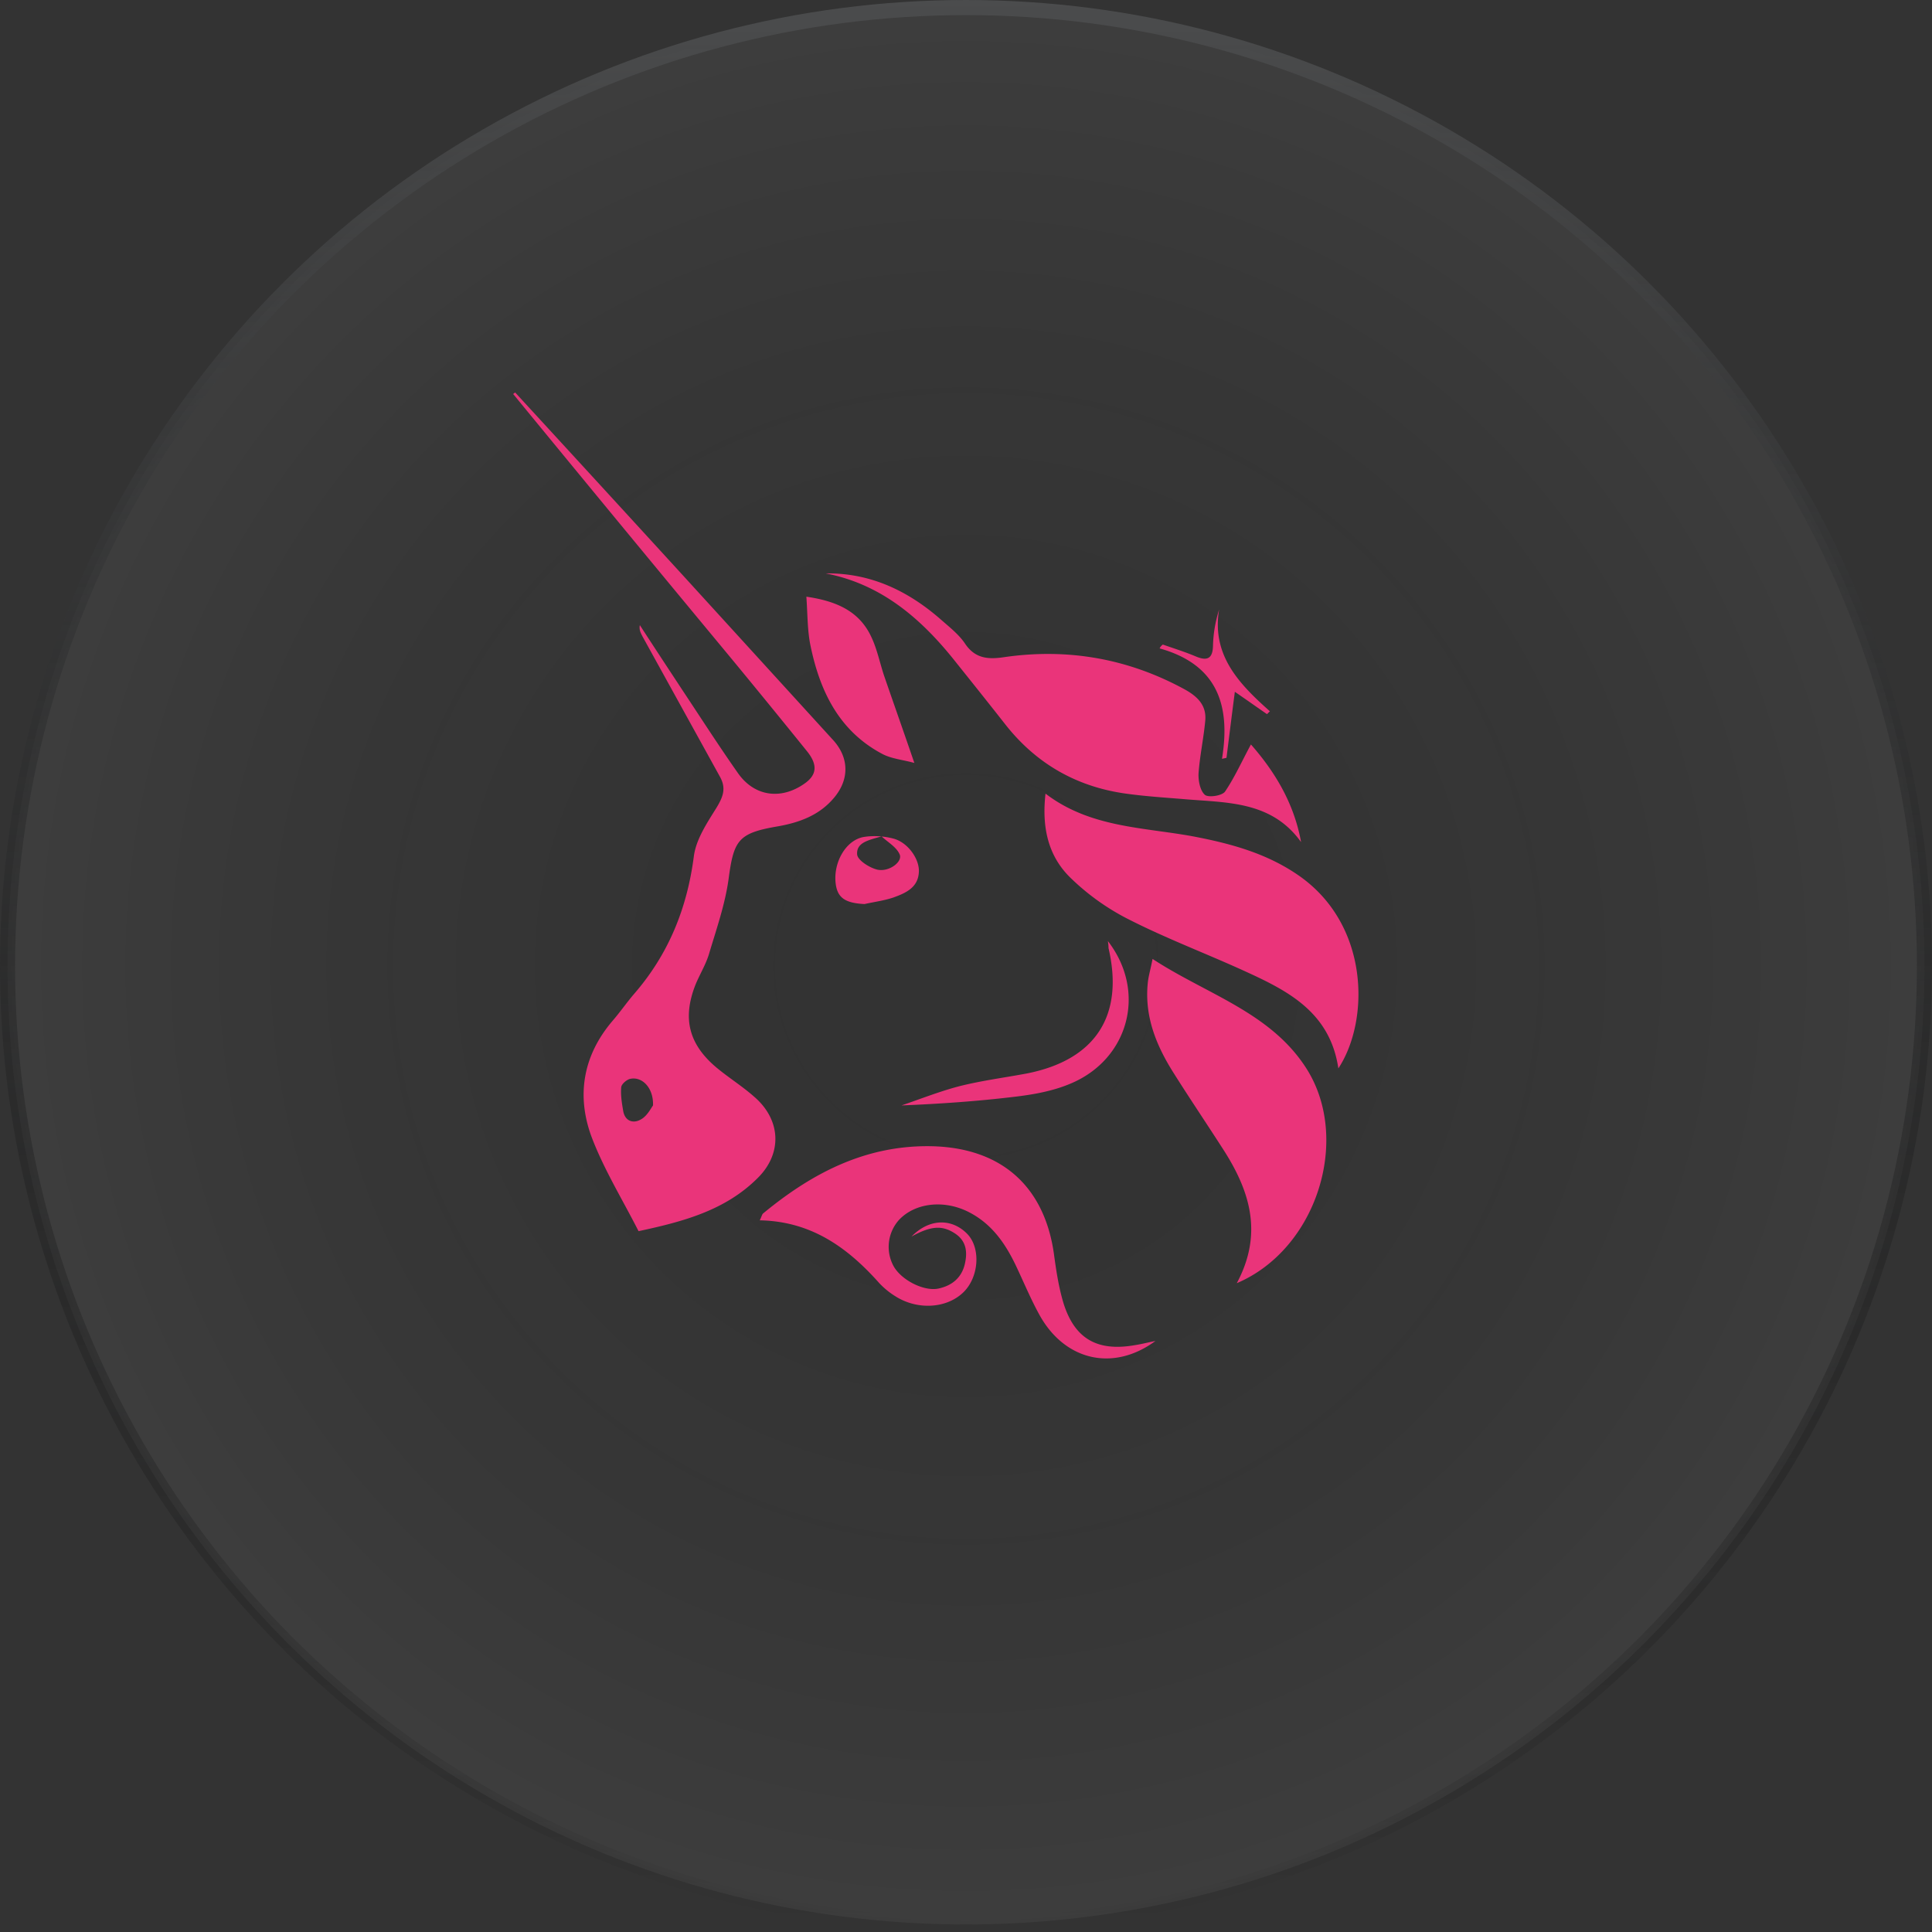 <svg xmlns="http://www.w3.org/2000/svg" width="64" height="64" fill="none" viewBox="0 0 64 64">
  <rect x="0" y="0" width="64" height="64" fill="#333333" stroke="none"/>
  <circle cx="32" cy="32" r="31.75" fill="url(#a)" fill-opacity=".05" stroke="url(#b)" stroke-width=".5"/>
  <path fill="#EA347A" d="M17.064 13a2853.57 2853.57 0 0 1 5.654 6.164l4.888 5.36c.522.581.532 1.29.032 1.892-.49.592-1.16.835-1.895.962-1.289.222-1.438.455-1.608 1.745-.118.846-.405 1.66-.65 2.484-.106.35-.309.677-.447 1.015-.437 1.11-.224 1.967.692 2.739.405.338.863.623 1.256.972.884.761.938 1.871.118 2.686-1.076 1.078-2.47 1.448-3.951 1.765-.532-1.047-1.15-2.05-1.555-3.119-.51-1.374-.287-2.706.703-3.859.245-.285.458-.592.692-.867 1.15-1.321 1.768-2.843 1.992-4.577.074-.56.436-1.1.745-1.597.224-.37.34-.655.107-1.057l-2.556-4.63c-.053-.107-.117-.212-.085-.37.457.708.926 1.416 1.384 2.114.618.93 1.214 1.86 1.853 2.77.543.793 1.437.92 2.225.36.405-.286.437-.625.064-1.08a361.813 361.813 0 0 0-2.545-3.118A1962.95 1962.95 0 0 1 17 13.053c.021-.021.043-.032.064-.053Zm4.568 23.619c.021-.593-.373-.973-.767-.878-.117.032-.287.18-.287.285-.021.254.021.508.064.762.053.349.33.444.585.296.203-.106.33-.36.405-.465ZM34.634 26.29c1.48 1.13 3.227 1.11 4.888 1.416 1.224.233 2.407.55 3.46 1.269 2.397 1.628 2.397 4.831 1.353 6.417-.287-1.934-1.778-2.622-3.269-3.298-1.246-.56-2.524-1.047-3.738-1.67a7.813 7.813 0 0 1-1.842-1.322c-.767-.73-.98-1.692-.852-2.813Zm6.805-1.629c.798.91 1.427 1.946 1.661 3.235-.99-1.384-2.492-1.3-3.919-1.427-.65-.053-1.31-.095-1.96-.19-1.618-.243-2.927-1.015-3.928-2.294-.565-.72-1.14-1.438-1.715-2.157-1.107-1.374-2.417-2.485-4.227-2.833 1.49-.021 2.736.581 3.822 1.533.277.243.586.486.788.782.341.518.788.54 1.331.455 2.098-.297 4.09.052 5.964 1.078.436.243.713.54.67 1.026-.053.58-.18 1.162-.223 1.755-.01.243.053.57.213.708.117.095.575.031.67-.117.32-.475.555-1.004.853-1.554Zm-.469 17.846c.895-1.67.416-3.097-.468-4.461-.544-.846-1.108-1.681-1.64-2.527-.565-.899-.948-1.85-.842-2.939.022-.243.096-.476.16-.814 1.81 1.184 3.94 1.776 5.122 3.669 1.448 2.336.309 5.952-2.332 7.072Zm-10.776-1.543c.596-.613 1.341-.603 1.842-.095.468.475.394 1.47-.15 1.966-.563.518-1.511.56-2.225.106a2.643 2.643 0 0 1-.532-.434c-1.044-1.173-2.247-2.05-3.961-2.082.064-.127.074-.201.117-.233 1.64-1.353 3.44-2.284 5.643-2.22 2.258.074 3.664 1.332 3.983 3.552.075.56.16 1.12.32 1.65.372 1.184 1.128 1.606 2.374 1.384.203-.031.405-.084.671-.137-1.395 1.026-2.992.655-3.833-.846-.299-.539-.533-1.11-.8-1.67-.361-.75-.819-1.396-1.596-1.776-.81-.392-1.747-.275-2.269.285a1.337 1.337 0 0 0-.18 1.523c.255.465 1 .845 1.48.75.457-.095.777-.36.883-.814.086-.37.064-.74-.298-.994-.415-.285-.788-.296-1.47.085Zm.096-15.69c-.373-.105-.767-.137-1.076-.306-1.427-.761-2.055-2.083-2.364-3.574-.106-.507-.096-1.036-.138-1.628 1.011.148 1.767.487 2.161 1.354.192.412.277.866.426 1.3.31.899.628 1.797.99 2.854Zm6.41 5.9c1.3 1.68.692 3.922-1.246 4.726-.575.243-1.224.36-1.853.433-1.224.148-2.46.233-3.737.286.65-.222 1.288-.476 1.948-.645.724-.18 1.46-.275 2.194-.412 2.279-.445 3.237-1.914 2.715-4.155 0-.043 0-.096-.021-.233Zm-8.061-1.226c-.65-.032-.905-.212-.958-.698-.075-.688.34-1.417.926-1.523.32-.053.67-.031.99.053.48.127.863.677.842 1.1-.022.518-.426.698-.83.846-.3.105-.64.148-.97.222Zm.564-2.242c-.436.127-.84.201-.809.603.021.19.405.433.66.497.394.095.863-.265.746-.508-.107-.243-.394-.401-.597-.592Z"/>
  <path fill="#EA347A" d="M38.521 21.352c.362.127.735.243 1.086.391.373.159.565.085.575-.348.01-.402.075-.793.203-1.206-.256 1.523.67 2.474 1.682 3.373l-.096.095c-.309-.212-.617-.433-1.065-.74-.106.814-.191 1.501-.277 2.188-.053.01-.095.021-.149.032.288-1.755-.138-3.119-2.066-3.658a.311.311 0 0 1 .107-.127Z"/>
  <defs>
    <radialGradient id="a" cx="0" cy="0" r="1" gradientTransform="matrix(0 32 -32 0 32 32)" gradientUnits="userSpaceOnUse">
      <stop stop-opacity="0"/>
      <stop offset="1" stop-color="#fff"/>
    </radialGradient>
    <linearGradient id="b" x1="32" x2="32" y1="0" y2="64" gradientUnits="userSpaceOnUse">
      <stop stop-color="#4B4C4D"/>
      <stop offset="1" stop-opacity="0"/>
    </linearGradient>
  </defs>
</svg>
